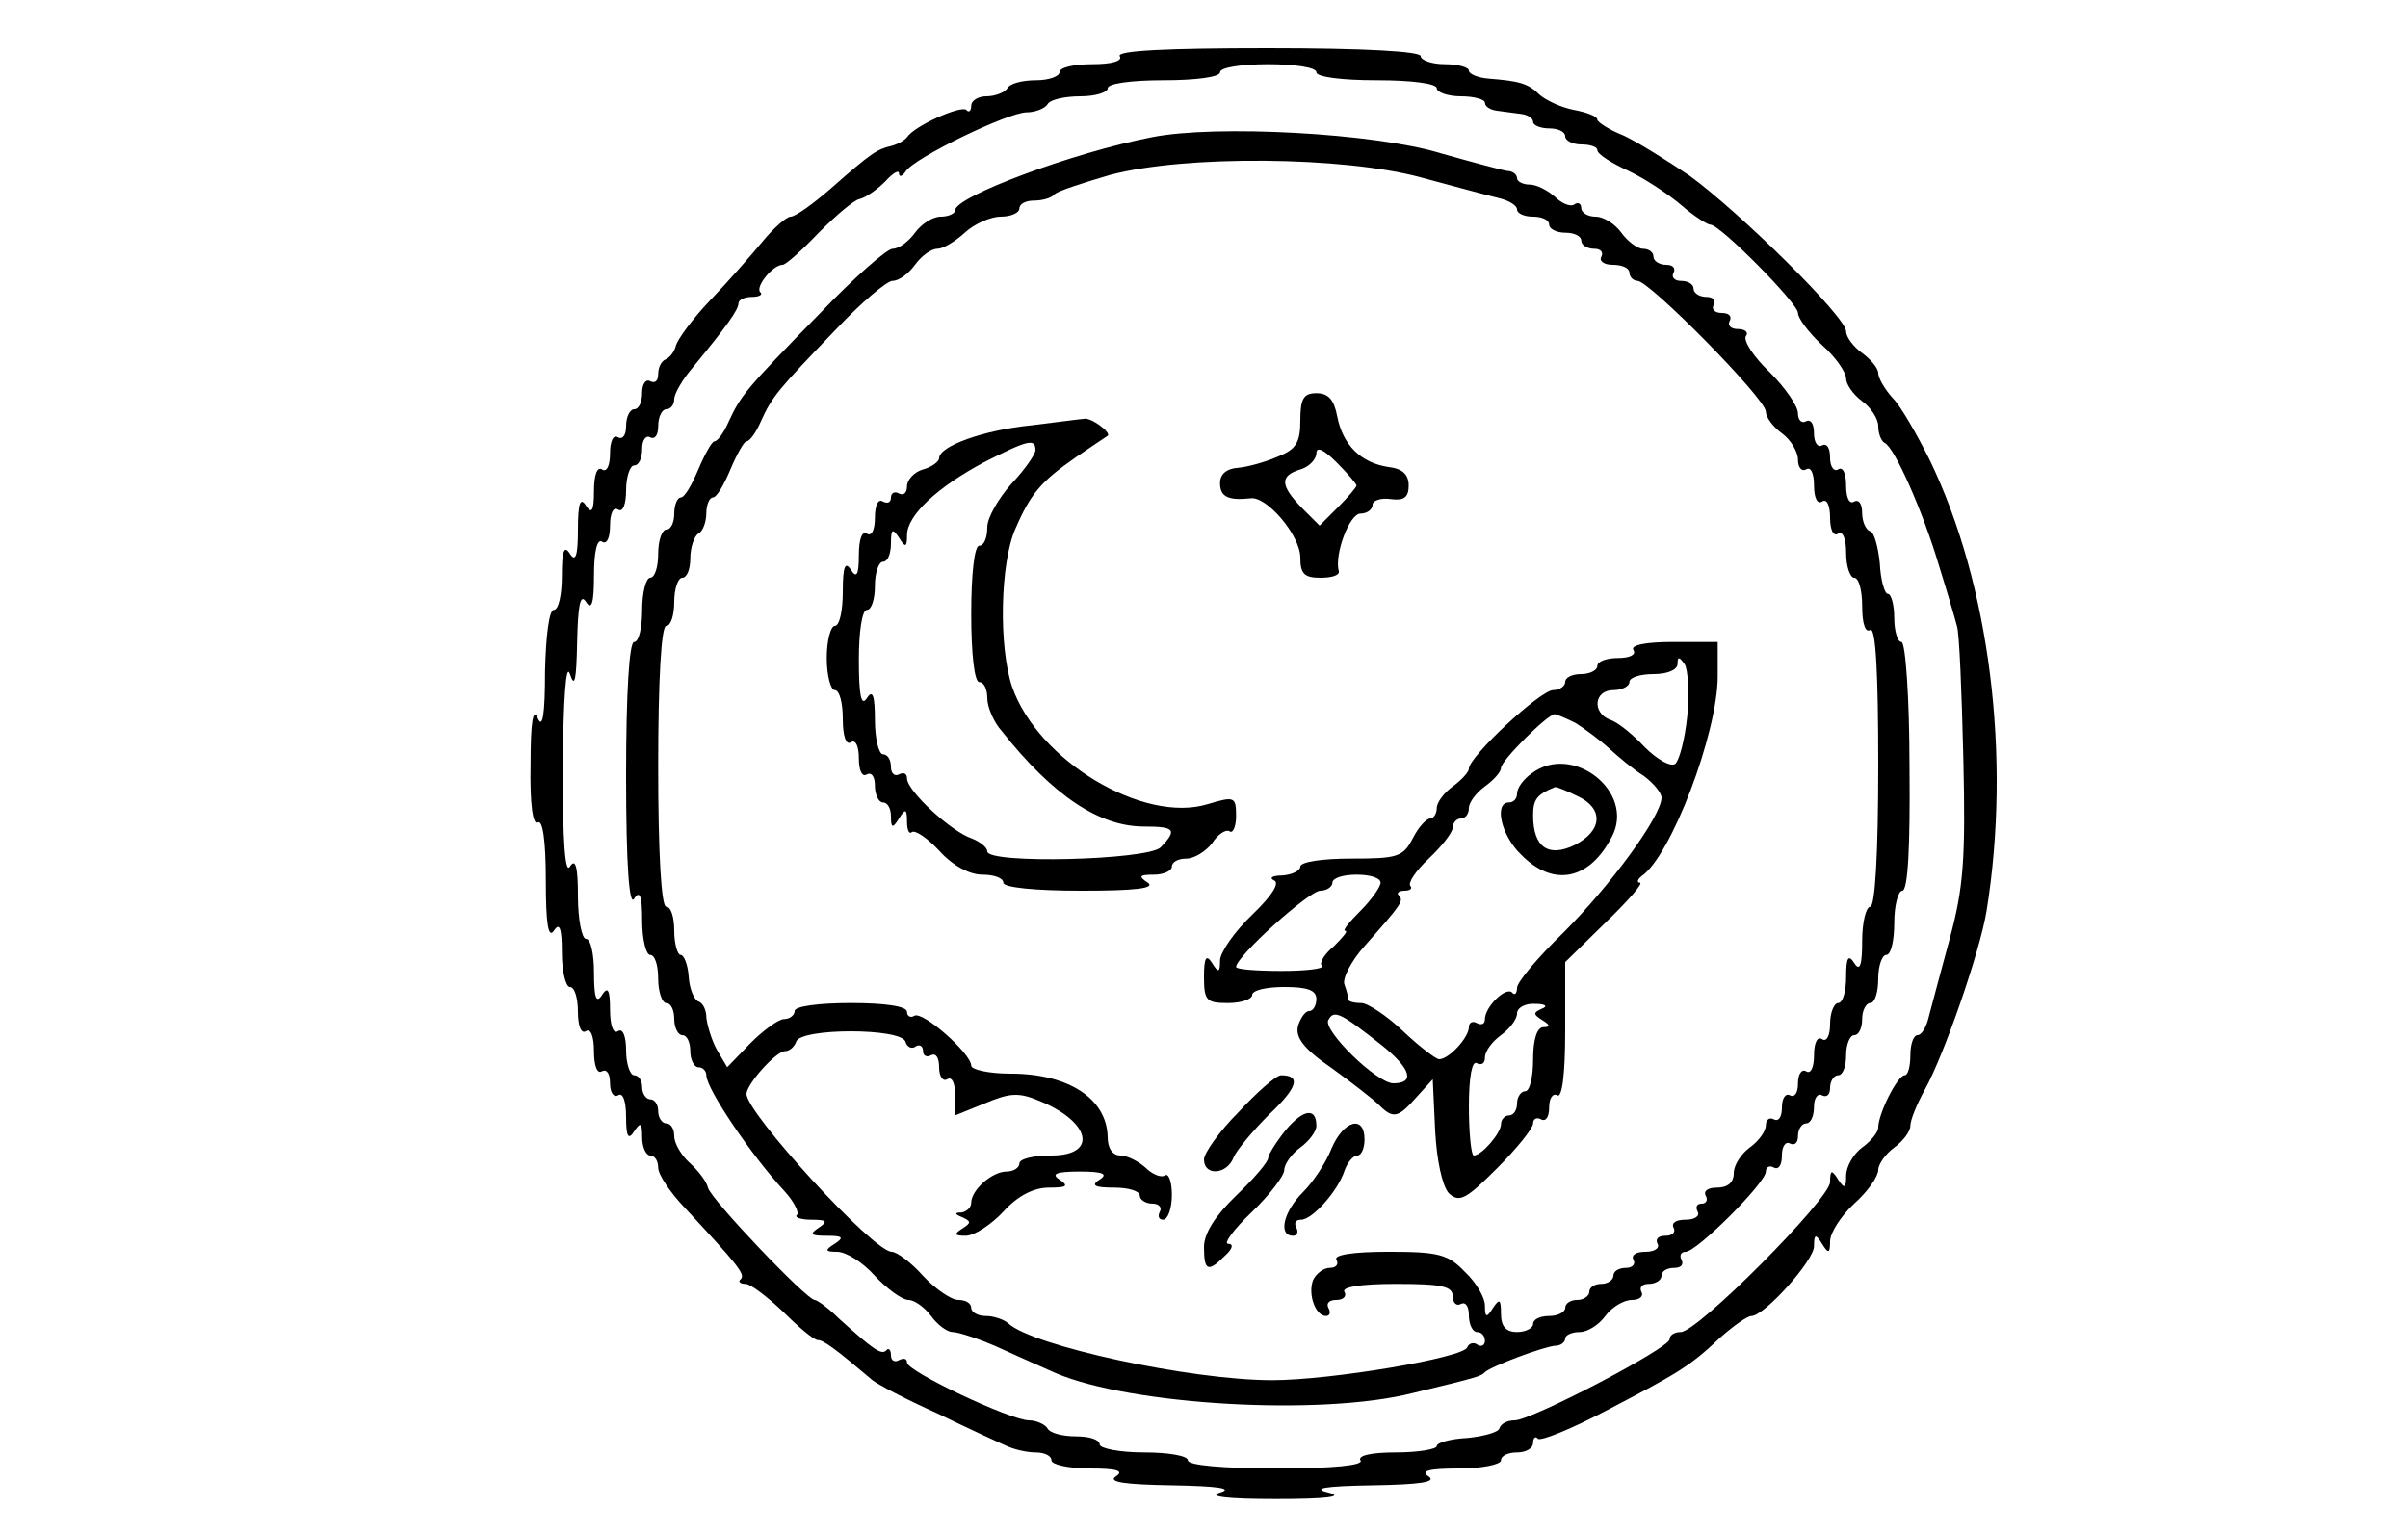 <svg preserveAspectRatio="xMidYMid meet" viewBox="0 0 300 191" height="191pt" width="300pt" xmlns="http://www.w3.org/2000/svg" version="1.0">
<g stroke="none" fill="#000000" transform="translate(0,191) scale(0.1,-0.1)">
<path d="M1395 1840 c4 -6 -10 -10 -34 -10 -23 0 -41 -4 -41 -10 0 -5 -13 -10
-29 -10 -17 0 -33 -4 -36 -10 -3 -5 -15 -10 -26 -10 -10 0 -19 -5 -19 -12 0
-6 -3 -9 -6 -5 -7 6 -65 -20 -74 -34 -3 -4 -12 -9 -20 -11 -17 -4 -24 -8 -75
-53 -22 -19 -44 -35 -50 -35 -5 0 -21 -14 -35 -31 -14 -17 -43 -50 -65 -73
-22 -23 -41 -49 -43 -57 -2 -8 -8 -15 -13 -17 -5 -2 -9 -10 -9 -18 0 -9 -4
-12 -10 -9 -5 3 -10 -3 -10 -14 0 -12 -4 -21 -10 -21 -5 0 -10 -9 -10 -21 0
-11 -4 -17 -10 -14 -6 4 -10 -5 -10 -20 0 -15 -4 -24 -10 -20 -6 4 -10 -7 -10
-27 0 -25 -3 -29 -10 -18 -7 11 -10 3 -10 -30 0 -33 -3 -41 -10 -30 -7 11 -10
4 -10 -27 0 -24 -4 -43 -10 -43 -6 0 -10 -33 -11 -77 0 -53 -3 -72 -9 -58 -6
14 -9 -5 -9 -58 -1 -50 3 -76 9 -72 6 4 10 -22 10 -72 0 -54 3 -73 10 -63 7
11 10 4 10 -27 0 -24 5 -43 10 -43 6 0 10 -14 10 -31 0 -17 4 -28 10 -24 6 4
10 -7 10 -25 0 -18 4 -29 10 -25 6 3 10 -3 10 -15 0 -12 5 -18 10 -15 6 4 10
-7 10 -27 0 -25 3 -29 10 -18 8 12 10 11 10 -7 0 -13 5 -23 10 -23 6 0 10 -7
10 -15 0 -9 15 -31 33 -50 65 -70 76 -83 70 -89 -4 -3 -1 -6 6 -6 6 0 27 -16
47 -35 19 -19 38 -35 43 -35 7 0 22 -11 68 -50 6 -5 42 -24 80 -41 37 -18 76
-36 85 -40 10 -5 27 -9 38 -9 11 0 20 -4 20 -10 0 -5 21 -10 48 -10 34 0 43
-3 32 -10 -10 -7 11 -10 70 -11 58 -1 77 -4 60 -9 -16 -5 9 -8 70 -8 64 0 85
3 65 8 -21 5 -6 8 55 9 59 1 80 4 70 11 -11 7 0 10 38 10 28 0 52 5 52 10 0 6
9 10 20 10 11 0 20 5 20 12 0 6 3 9 6 5 4 -3 41 12 83 34 92 48 106 56 144 92
17 15 34 27 39 27 16 0 78 69 78 87 0 15 2 16 10 3 8 -13 10 -12 10 3 0 11 14
32 30 47 17 15 30 34 30 42 0 7 9 20 20 28 11 8 20 20 20 27 0 7 8 27 18 45
24 43 69 173 77 223 31 192 4 407 -71 562 -16 32 -36 67 -46 77 -10 11 -18 25
-18 31 0 6 -9 17 -20 25 -11 8 -20 20 -20 27 0 18 -133 149 -195 194 -28 19
-65 42 -82 50 -18 7 -33 17 -33 20 0 4 -13 9 -29 12 -16 3 -35 12 -43 19 -14
14 -25 17 -63 20 -14 1 -25 6 -25 10 0 4 -13 8 -30 8 -16 0 -30 5 -30 10 0 6
-70 10 -191 10 -124 0 -188 -3 -184 -10z m245 -20 c0 -6 32 -10 75 -10 43 0
75 -4 75 -10 0 -5 14 -10 30 -10 17 0 30 -4 30 -8 0 -5 7 -9 15 -10 8 -1 22
-3 30 -4 8 -1 15 -5 15 -10 0 -4 9 -8 20 -8 11 0 20 -4 20 -10 0 -5 9 -10 20
-10 11 0 20 -3 20 -7 0 -5 17 -16 39 -26 21 -10 51 -30 66 -43 15 -13 32 -24
36 -24 12 0 109 -98 109 -110 0 -7 14 -25 30 -40 17 -15 30 -34 30 -42 0 -7 9
-20 20 -28 11 -8 20 -22 20 -31 0 -10 4 -19 8 -21 12 -5 48 -86 68 -154 10
-32 20 -66 22 -74 3 -8 6 -82 8 -165 3 -127 0 -162 -17 -225 -11 -41 -23 -85
-26 -97 -3 -13 -9 -23 -14 -23 -5 0 -9 -11 -9 -25 0 -14 -3 -25 -7 -25 -9 0
-33 -48 -33 -65 0 -6 -9 -17 -20 -25 -11 -8 -20 -24 -20 -35 0 -16 -2 -17 -10
-5 -8 13 -10 12 -10 -3 0 -21 -165 -187 -186 -187 -8 0 -14 -4 -14 -9 0 -11
-172 -101 -193 -101 -9 0 -17 -4 -19 -10 -1 -5 -20 -10 -40 -12 -21 -1 -38 -6
-38 -10 0 -4 -23 -8 -51 -8 -31 0 -48 -4 -44 -10 4 -6 -33 -10 -104 -10 -67 0
-111 4 -111 10 0 6 -25 10 -55 10 -30 0 -55 5 -55 10 0 6 -13 10 -29 10 -17 0
-33 4 -36 10 -3 5 -14 10 -23 10 -23 0 -152 61 -152 72 0 5 -4 6 -10 3 -5 -3
-10 -1 -10 6 0 7 -3 10 -6 6 -6 -6 -17 2 -59 40 -13 13 -27 23 -30 23 -10 0
-130 126 -133 140 -2 8 -12 21 -23 31 -10 9 -19 24 -19 33 0 9 -4 16 -10 16
-5 0 -10 7 -10 15 0 8 -4 15 -10 15 -5 0 -10 7 -10 15 0 8 -4 15 -10 15 -5 0
-10 14 -10 31 0 17 -4 28 -10 24 -6 -4 -10 7 -10 27 0 25 -3 29 -10 18 -7 -11
-10 -4 -10 28 0 23 -4 42 -10 42 -5 0 -10 24 -10 53 0 37 -3 48 -10 37 -6 -10
-9 31 -9 125 1 85 4 130 9 115 6 -18 8 -8 9 40 1 46 4 61 11 50 7 -11 10 -2
10 33 0 30 4 46 10 42 6 -4 10 5 10 20 0 15 4 24 10 20 6 -4 10 7 10 24 0 17
5 31 10 31 6 0 10 9 10 21 0 11 5 17 10 14 6 -3 10 3 10 14 0 12 5 21 10 21 6
0 10 6 10 13 0 6 10 24 23 39 42 51 57 72 57 80 0 4 7 8 17 8 9 0 14 3 10 6
-6 7 16 34 28 34 4 0 24 18 45 40 21 21 44 41 51 42 8 2 22 12 32 22 9 10 17
15 17 10 0 -5 4 -4 8 2 10 17 128 74 151 74 11 0 23 5 26 10 3 6 22 10 41 10
19 0 34 5 34 10 0 6 30 10 70 10 40 0 70 4 70 10 0 6 27 10 60 10 33 0 60 -4
60 -10z"></path>
<path d="M1435 1739 c-98 -19 -245 -74 -245 -91 0 -4 -8 -8 -18 -8 -10 0 -24
-9 -32 -20 -8 -11 -20 -20 -28 -20 -7 0 -48 -36 -90 -80 -94 -96 -99 -103
-114 -135 -6 -14 -14 -25 -18 -25 -3 0 -12 -16 -20 -35 -8 -19 -17 -35 -22
-35 -4 0 -8 -9 -8 -20 0 -11 -4 -20 -10 -20 -5 0 -10 -13 -10 -30 0 -16 -4
-30 -10 -30 -5 0 -10 -18 -10 -40 0 -22 -4 -40 -10 -40 -6 0 -10 -62 -10 -167
0 -112 4 -163 10 -153 7 11 10 4 10 -27 0 -24 5 -43 10 -43 6 0 10 -13 10 -30
0 -16 5 -30 10 -30 6 0 10 -9 10 -20 0 -11 5 -20 10 -20 6 0 10 -9 10 -20 0
-11 5 -20 10 -20 6 0 10 -5 10 -10 0 -17 57 -101 97 -144 12 -13 19 -27 16
-30 -4 -3 5 -6 18 -6 19 0 21 -2 9 -10 -12 -8 -10 -10 10 -10 20 0 22 -2 10
-10 -13 -8 -12 -10 3 -10 11 0 32 -13 47 -30 15 -16 34 -30 42 -30 7 0 20 -9
28 -20 8 -11 20 -20 27 -20 7 0 35 -9 61 -21 26 -12 56 -25 67 -30 93 -40 331
-54 445 -25 83 20 85 21 90 26 7 7 73 32 88 33 6 0 12 4 12 9 0 4 8 8 18 8 10
0 24 9 32 20 8 11 23 20 33 20 10 0 15 5 12 10 -3 6 1 10 9 10 9 0 16 5 16 10
0 6 7 10 16 10 8 0 12 4 9 10 -3 5 -1 10 5 10 14 0 100 86 100 100 0 6 5 8 10
5 6 -3 10 3 10 15 0 12 5 18 10 15 6 -3 10 1 10 9 0 9 5 16 10 16 6 0 10 9 10
21 0 11 5 17 10 14 6 -3 10 1 10 9 0 9 5 16 10 16 6 0 10 11 10 25 0 14 5 25
10 25 6 0 10 9 10 20 0 11 5 20 10 20 6 0 10 14 10 30 0 17 5 30 10 30 6 0 10
18 10 40 0 22 5 40 10 40 7 0 10 54 9 155 0 85 -5 155 -10 155 -5 0 -9 14 -9
30 0 17 -4 30 -8 30 -4 0 -9 17 -10 38 -2 20 -7 39 -12 40 -6 2 -10 13 -10 23
0 11 -4 17 -10 14 -6 -4 -10 5 -10 20 0 15 -4 24 -10 20 -5 -3 -10 3 -10 15 0
12 -4 18 -10 15 -5 -3 -10 3 -10 15 0 12 -4 18 -10 15 -5 -3 -10 1 -10 10 0 9
-16 32 -35 51 -20 19 -33 39 -30 45 4 5 -1 9 -10 9 -9 0 -13 5 -10 10 3 6 -1
10 -10 10 -9 0 -13 5 -10 10 3 6 -1 10 -9 10 -9 0 -16 5 -16 10 0 6 -7 10 -16
10 -8 0 -12 5 -9 10 3 6 -1 10 -9 10 -9 0 -16 5 -16 10 0 6 -6 10 -13 10 -7 0
-19 9 -27 20 -8 11 -22 20 -32 20 -10 0 -18 5 -18 11 0 5 -4 8 -9 4 -5 -3 -16
2 -24 10 -9 8 -23 15 -31 15 -9 0 -16 4 -16 8 0 5 -6 9 -12 9 -7 1 -44 11 -83
22 -81 25 -280 36 -360 20z m335 -50 c41 -11 85 -23 98 -26 12 -3 22 -9 22
-14 0 -5 9 -9 20 -9 11 0 20 -4 20 -10 0 -5 9 -10 20 -10 11 0 20 -4 20 -10 0
-5 7 -10 16 -10 8 0 12 -4 9 -10 -3 -5 3 -10 14 -10 12 0 21 -4 21 -10 0 -5 5
-10 10 -10 15 0 160 -147 160 -163 0 -7 9 -19 20 -27 11 -8 20 -23 20 -33 0
-10 5 -15 10 -12 6 4 10 -5 10 -20 0 -15 4 -24 10 -20 6 4 10 -5 10 -20 0 -15
4 -24 10 -20 6 4 10 -7 10 -24 0 -17 5 -31 10 -31 6 0 10 -16 10 -36 0 -21 4
-33 10 -29 7 4 10 -55 10 -169 0 -111 -4 -176 -10 -176 -5 0 -10 -19 -10 -42
0 -32 -3 -39 -10 -28 -7 11 -10 7 -10 -17 0 -18 -4 -33 -10 -33 -5 0 -10 -12
-10 -26 0 -14 -4 -23 -10 -19 -6 4 -10 -5 -10 -20 0 -15 -4 -24 -10 -20 -5 3
-10 -3 -10 -15 0 -12 -4 -18 -10 -15 -5 3 -10 -3 -10 -15 0 -12 -4 -18 -10
-15 -5 3 -10 0 -10 -7 0 -8 -9 -20 -20 -28 -11 -8 -20 -22 -20 -32 0 -12 -8
-18 -21 -18 -11 0 -17 -4 -14 -10 3 -5 1 -10 -5 -10 -6 0 -8 -4 -5 -10 3 -5
-3 -10 -15 -10 -12 0 -18 -4 -15 -10 3 -5 -1 -10 -10 -10 -9 0 -13 -4 -10 -10
3 -5 -3 -10 -15 -10 -12 0 -18 -4 -15 -10 3 -5 -1 -10 -9 -10 -9 0 -16 -4 -16
-10 0 -5 -7 -10 -15 -10 -8 0 -15 -4 -15 -10 0 -5 -7 -10 -15 -10 -8 0 -15 -4
-15 -10 0 -5 -9 -10 -20 -10 -11 0 -20 -4 -20 -10 0 -5 -9 -10 -20 -10 -14 0
-20 7 -20 23 0 18 -2 19 -10 7 -8 -13 -10 -12 -10 3 0 10 -11 29 -25 42 -21
22 -33 25 -95 25 -45 0 -69 -4 -65 -10 3 -5 0 -10 -8 -10 -8 0 -17 -7 -21 -15
-7 -18 3 -45 16 -45 5 0 6 5 3 10 -3 6 1 10 10 10 9 0 13 5 10 10 -4 6 20 10
64 10 58 0 71 -3 71 -16 0 -8 5 -12 10 -9 6 3 10 -3 10 -14 0 -12 5 -21 10
-21 6 0 10 -5 10 -11 0 -5 -4 -8 -9 -5 -5 4 -11 2 -13 -3 -4 -13 -170 -41
-243 -41 -102 0 -300 43 -329 71 -6 5 -18 9 -28 9 -10 0 -18 5 -18 10 0 6 -7
10 -16 10 -9 0 -29 14 -44 30 -15 17 -33 30 -39 30 -23 0 -182 174 -181 197 1
13 37 53 48 53 6 0 12 6 14 12 6 17 130 17 136 0 2 -7 8 -10 13 -6 5 3 9 0 9
-6 0 -6 5 -8 10 -5 6 3 10 -3 10 -15 0 -12 5 -18 10 -15 6 4 10 -5 10 -20 l0
-25 37 15 c31 13 42 14 68 3 64 -26 73 -68 15 -68 -22 0 -40 -4 -40 -10 0 -5
-7 -10 -16 -10 -18 0 -44 -23 -44 -39 0 -6 -6 -11 -12 -12 -9 0 -9 -2 1 -6 11
-5 11 -7 0 -14 -11 -7 -10 -9 4 -9 11 0 32 14 47 30 18 20 38 30 57 30 22 0
25 2 13 10 -11 7 -4 10 25 10 29 0 36 -3 25 -10 -11 -7 -7 -10 18 -10 17 0 32
-4 32 -10 0 -5 7 -10 16 -10 8 0 12 -5 9 -10 -3 -6 -1 -10 4 -10 6 0 11 14 11
31 0 16 -4 28 -9 24 -5 -3 -16 2 -24 10 -9 8 -23 15 -31 15 -10 0 -16 9 -16
23 -1 48 -49 79 -121 79 -27 0 -49 5 -49 10 0 15 -61 69 -71 62 -5 -3 -9 0 -9
5 0 7 -27 11 -70 11 -40 0 -70 -4 -70 -10 0 -5 -6 -10 -13 -10 -7 0 -26 -14
-42 -30 l-29 -30 -13 22 c-7 13 -12 31 -13 40 0 9 -4 18 -10 20 -5 2 -11 15
-12 31 -1 15 -6 27 -10 27 -4 0 -8 14 -8 30 0 17 -4 30 -10 30 -6 0 -10 65
-10 175 0 110 4 175 10 175 6 0 10 14 10 30 0 17 5 30 10 30 6 0 10 11 10 24
0 14 5 28 10 31 6 3 10 15 10 26 0 10 4 19 8 19 5 0 14 16 22 35 8 19 17 35
20 35 4 0 12 11 18 25 14 31 21 39 94 115 31 33 63 60 70 60 8 0 20 9 28 20 8
11 20 20 28 20 7 0 22 9 34 20 12 11 32 20 45 20 13 0 23 5 23 10 0 6 8 10 18
10 10 0 22 3 26 8 4 4 35 14 69 24 94 25 291 23 387 -3z"></path>
<path d="M1620 1386 c0 -27 -5 -36 -28 -45 -16 -7 -38 -13 -50 -14 -14 -1 -22
-8 -22 -19 0 -17 10 -22 38 -19 20 3 62 -46 62 -74 0 -20 5 -25 25 -25 14 0
24 3 23 8 -6 20 13 72 27 72 8 0 15 5 15 11 0 5 10 9 23 7 16 -2 22 2 22 17 0
14 -8 21 -25 23 -34 5 -57 27 -64 63 -4 21 -11 29 -26 29 -16 0 -20 -7 -20
-34z m70 -81 c0 -2 -10 -14 -23 -27 l-23 -23 -22 22 c-27 28 -28 40 -2 48 11
3 20 13 20 20 0 9 9 5 25 -11 14 -14 25 -27 25 -29z"></path>
<path d="M1285 1380 c-60 -6 -115 -26 -115 -41 0 -4 -9 -11 -20 -14 -11 -3
-20 -13 -20 -21 0 -8 -4 -12 -10 -9 -5 3 -10 1 -10 -5 0 -6 -4 -8 -10 -5 -6 4
-10 -5 -10 -20 0 -15 -4 -24 -10 -20 -6 4 -10 -7 -10 -27 0 -25 -3 -29 -10
-18 -7 11 -10 4 -10 -27 0 -24 -4 -43 -10 -43 -5 0 -10 -18 -10 -40 0 -22 5
-40 10 -40 6 0 10 -16 10 -36 0 -21 4 -33 10 -29 6 4 10 -5 10 -20 0 -15 4
-24 10 -20 6 3 10 -3 10 -14 0 -12 5 -21 10 -21 6 0 10 -8 10 -17 0 -15 2 -16
10 -3 8 13 10 12 10 -4 0 -11 3 -16 6 -13 4 3 19 -7 34 -23 17 -19 38 -30 54
-30 14 0 26 -4 26 -10 0 -6 39 -10 98 -10 66 0 92 3 82 10 -12 8 -11 10 8 10
12 0 22 5 22 10 0 6 8 10 18 10 10 0 24 9 32 19 7 11 17 18 22 15 4 -3 8 6 8
19 0 24 -2 25 -35 15 -80 -25 -212 54 -244 146 -17 50 -15 154 4 197 19 44 32
59 75 89 19 13 37 25 40 27 5 4 -22 24 -30 21 -3 0 -32 -4 -65 -8z m5 -31 c0
-5 -13 -24 -30 -42 -16 -18 -30 -42 -30 -54 0 -13 -4 -23 -10 -23 -6 0 -10
-35 -10 -85 0 -50 4 -85 10 -85 6 0 10 -9 10 -20 0 -11 8 -30 18 -41 64 -81
122 -119 177 -119 39 0 42 -4 21 -26 -17 -16 -216 -21 -216 -5 0 5 -9 12 -19
16 -25 8 -81 59 -81 75 0 6 -4 8 -10 5 -5 -3 -10 1 -10 9 0 9 -4 16 -10 16 -5
0 -10 19 -10 43 0 31 -3 38 -10 27 -7 -11 -10 3 -10 48 0 35 4 62 10 62 6 0
10 14 10 30 0 17 5 30 10 30 6 0 10 10 10 23 0 18 2 19 10 7 8 -13 10 -12 10
3 0 25 38 60 96 91 55 28 64 30 64 15z"></path>
<path d="M2035 1100 c4 -6 -5 -10 -19 -10 -14 0 -26 -4 -26 -10 0 -5 -9 -10
-20 -10 -11 0 -20 -4 -20 -10 0 -5 -7 -10 -15 -10 -16 0 -105 -83 -105 -98 0
-4 -9 -14 -20 -22 -11 -8 -20 -20 -20 -27 0 -7 -4 -13 -8 -13 -5 0 -15 -11
-22 -25 -12 -23 -19 -25 -77 -25 -35 0 -63 -4 -63 -10 0 -5 -10 -10 -22 -11
-13 0 -17 -3 -11 -6 8 -3 -2 -19 -27 -43 -22 -21 -40 -47 -40 -57 0 -15 -2
-16 -10 -3 -7 11 -10 7 -10 -17 0 -30 3 -33 30 -33 17 0 30 5 30 10 0 6 18 10
40 10 29 0 40 -4 40 -15 0 -8 -4 -15 -9 -15 -5 0 -11 -9 -14 -19 -3 -14 7 -28
42 -52 25 -18 52 -39 59 -46 18 -18 24 -16 47 10 l20 22 3 -64 c2 -38 9 -69
17 -78 13 -12 21 -8 60 31 25 25 45 50 45 56 0 6 5 8 10 5 6 -3 10 3 10 15 0
12 5 18 10 15 6 -4 10 25 10 80 l0 86 51 50 c28 27 47 49 42 49 -4 0 -3 4 2 8
37 25 95 179 95 249 l0 43 -56 0 c-34 0 -53 -4 -49 -10z m67 -83 c-3 -29 -10
-55 -15 -59 -6 -4 -23 6 -38 21 -14 15 -33 31 -43 34 -23 9 -20 37 4 37 11 0
20 5 20 10 0 6 14 10 30 10 17 0 30 5 30 13 0 9 2 9 9 -1 4 -7 6 -37 3 -65z
m-139 -8 c11 -7 30 -21 41 -31 12 -11 31 -27 44 -35 12 -9 22 -21 22 -27 0
-23 -64 -110 -122 -168 -32 -31 -58 -62 -58 -69 0 -7 -3 -10 -6 -6 -8 8 -34
-18 -34 -33 0 -6 -4 -8 -10 -5 -5 3 -10 1 -10 -5 0 -13 -25 -40 -37 -40 -4 0
-25 16 -45 35 -20 19 -44 35 -52 35 -9 0 -16 2 -16 4 0 2 -2 11 -5 19 -3 7 8
29 25 48 46 52 49 56 43 63 -4 3 0 6 7 6 7 0 10 3 7 6 -3 4 7 19 23 34 17 16
30 33 30 39 0 6 5 11 10 11 6 0 10 6 10 13 0 7 9 19 20 27 11 8 20 18 20 23 0
9 58 67 67 67 2 0 14 -5 26 -11z m-243 -199 c0 -5 -11 -21 -25 -35 -14 -14
-23 -25 -19 -25 4 0 -3 -8 -14 -19 -12 -10 -19 -21 -15 -25 3 -3 -19 -6 -50
-6 -32 0 -57 2 -57 5 0 13 91 95 105 95 8 0 15 5 15 10 0 6 14 10 30 10 17 0
30 -4 30 -10z m201 -157 c-11 -5 -11 -7 0 -14 10 -6 11 -9 2 -9 -8 0 -13 -15
-13 -40 0 -22 -4 -40 -10 -40 -5 0 -10 -7 -10 -15 0 -8 -4 -15 -10 -15 -5 0
-10 -5 -10 -11 0 -11 -24 -39 -34 -39 -3 0 -6 27 -6 61 0 37 4 58 10 54 6 -3
10 0 10 7 0 8 9 20 20 28 11 8 20 20 20 27 0 7 10 13 23 12 12 0 16 -3 8 -6z
m-199 -46 c36 -29 41 -47 14 -47 -21 0 -89 67 -81 79 7 13 15 9 67 -32z"></path>
<path d="M1908 946 c-10 -7 -18 -18 -18 -25 0 -6 -4 -11 -10 -11 -19 0 -10
-41 15 -65 40 -41 85 -32 113 22 30 56 -49 118 -100 79z m57 -28 c33 -15 32
-43 -3 -61 -33 -16 -52 -3 -52 37 0 20 5 26 27 35 1 1 14 -4 28 -11z"></path>
<path d="M1543 524 c-24 -24 -43 -51 -43 -59 0 -21 29 -19 37 3 4 9 24 33 44
53 36 34 40 49 15 49 -6 0 -30 -21 -53 -46z"></path>
<path d="M1602 502 c-12 -15 -22 -31 -22 -35 0 -5 -18 -26 -40 -47 -26 -25
-40 -47 -40 -64 0 -30 5 -32 26 -11 10 9 11 15 4 15 -6 0 7 18 29 39 23 22 41
46 41 53 0 7 9 20 20 28 11 8 20 20 20 27 0 23 -16 21 -38 -5z"></path>
<path d="M1659 479 c-7 -18 -23 -42 -36 -55 -24 -24 -31 -54 -12 -54 5 0 7 5
4 10 -3 6 -1 10 6 10 14 0 46 36 54 61 4 11 11 19 16 19 5 0 9 9 9 20 0 31
-26 24 -41 -11z"></path>
</g>
</svg>
